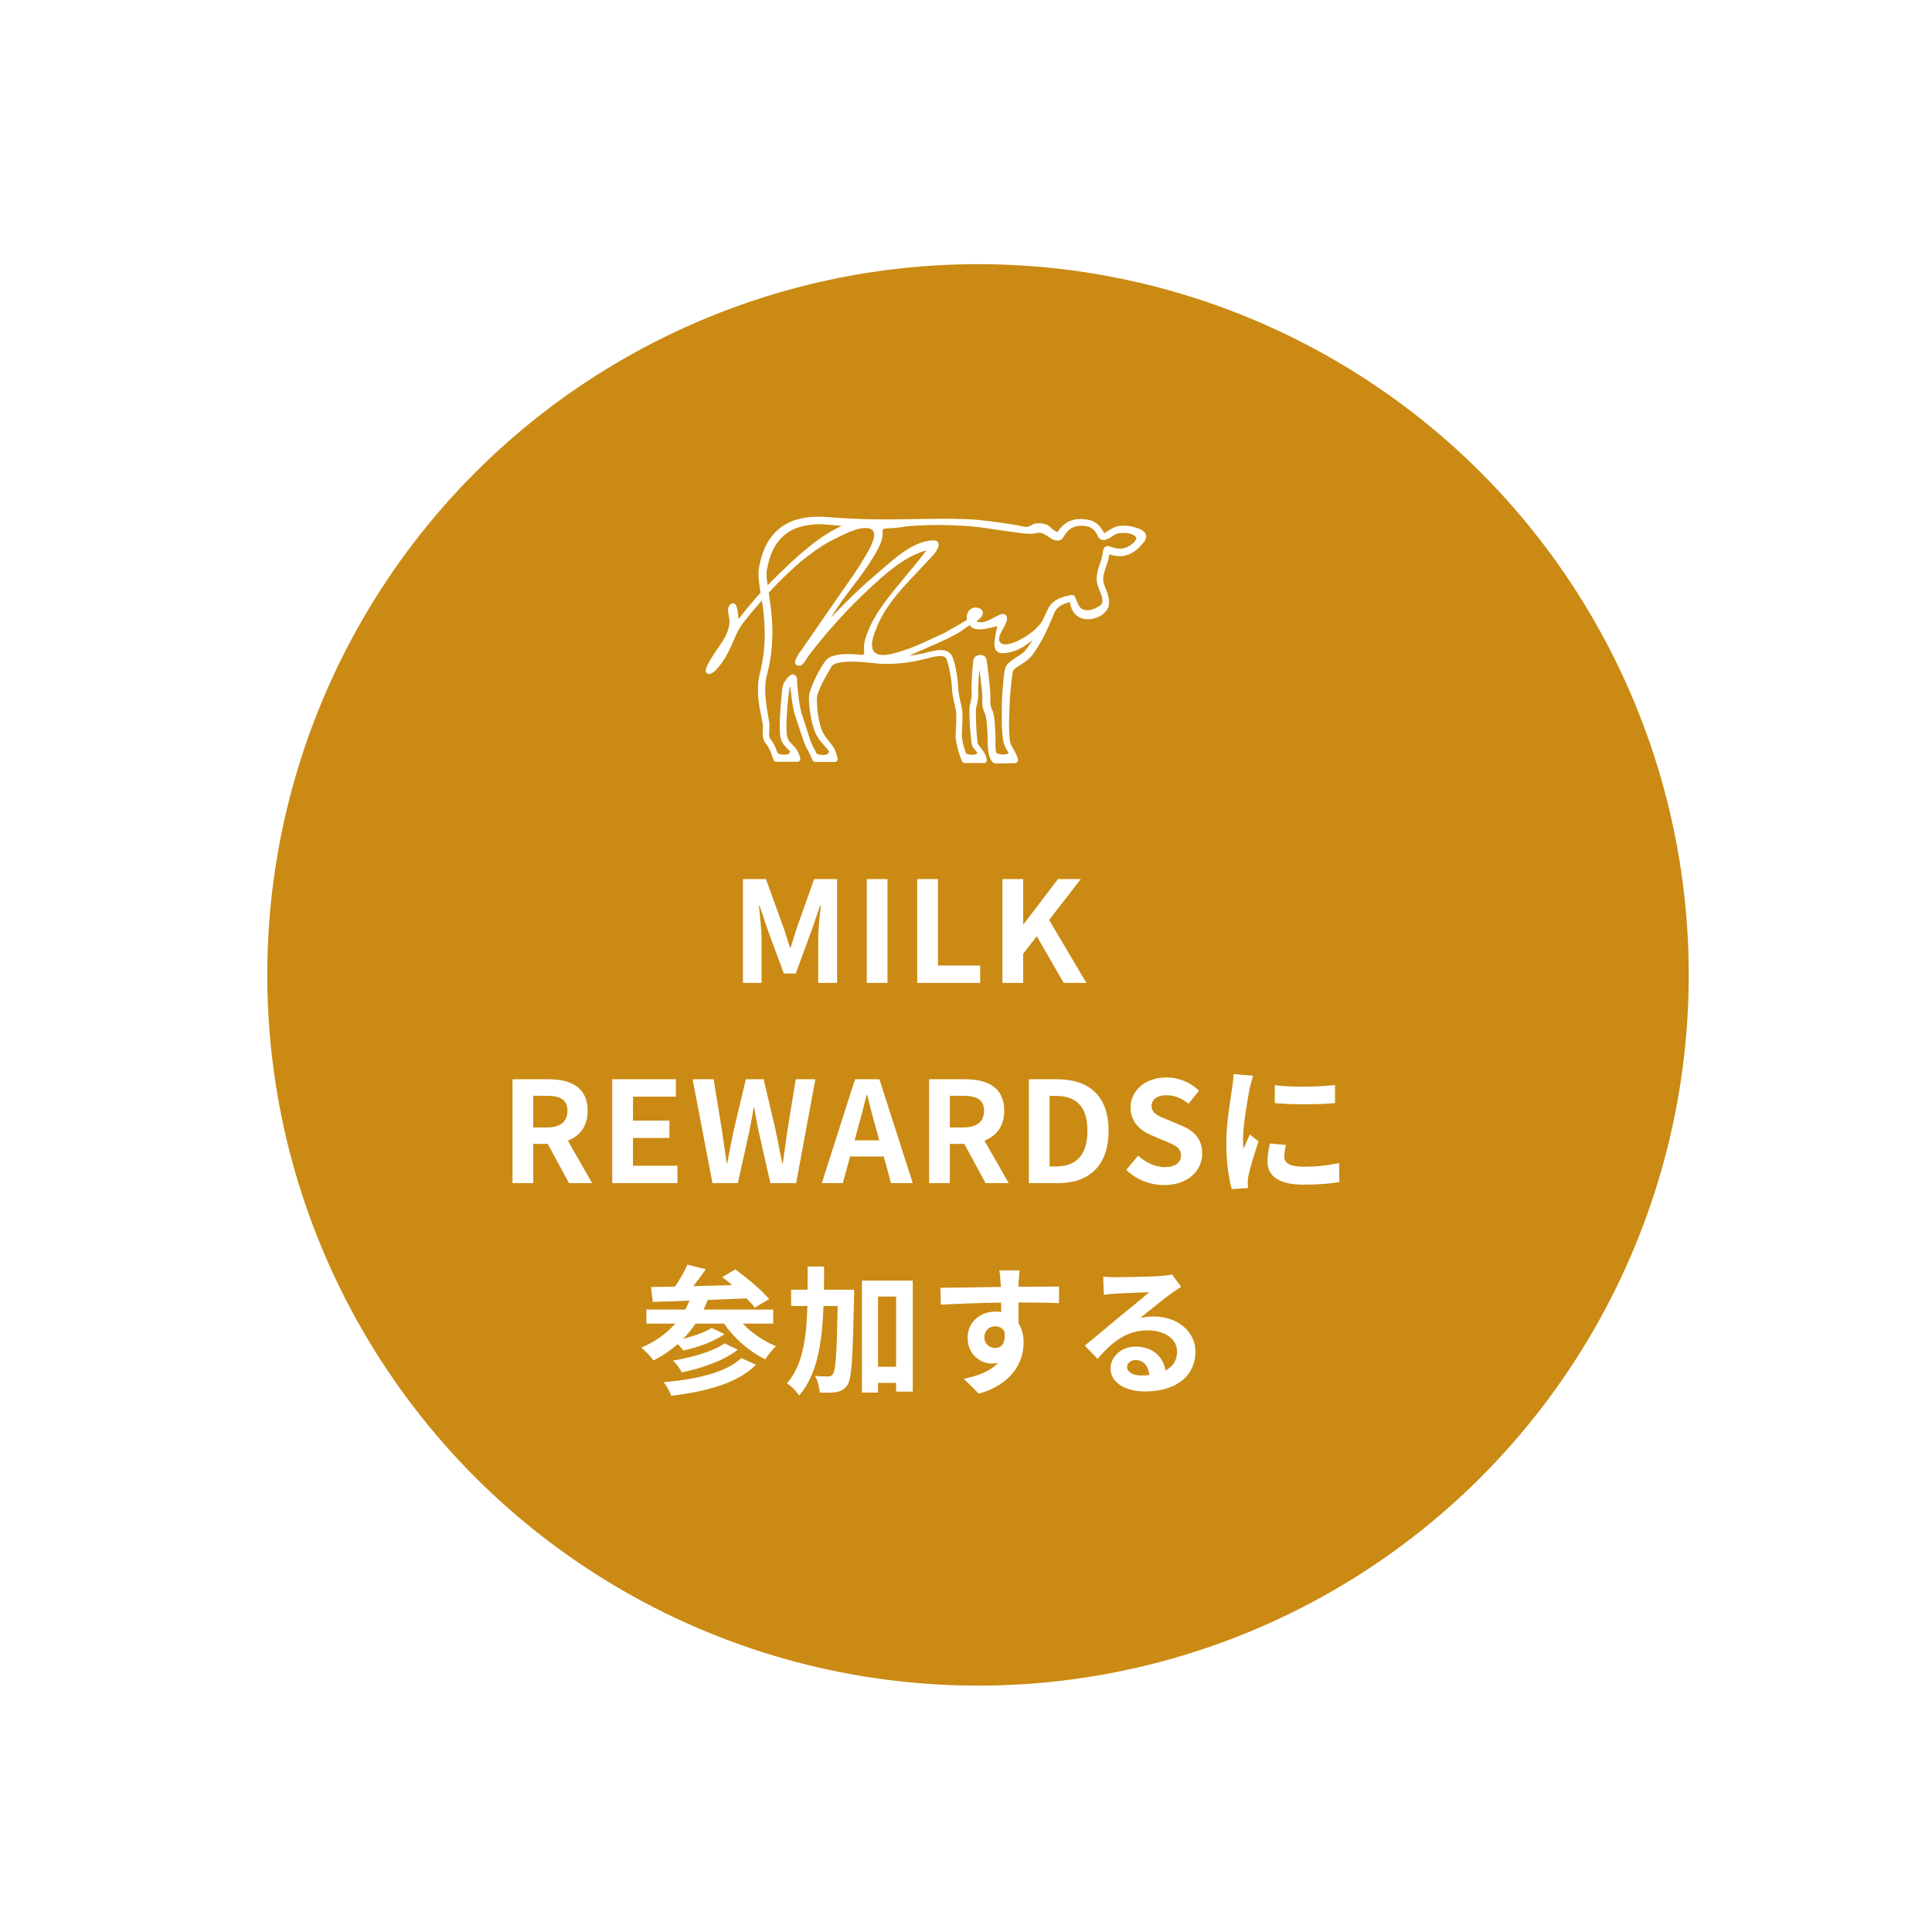 <svg width="193" height="193" viewBox="0 0 193 193" fill="none" xmlns="http://www.w3.org/2000/svg">
<g filter="url(#filter0_ddd_2711_6223)">
<circle cx="92.5" cy="92.189" r="71" fill="#CA8A13"/>
</g>
<path d="M74.217 98.189V87.815H76.513L78.277 92.673C78.501 93.317 78.697 94.003 78.907 94.661H78.977C79.201 94.003 79.383 93.317 79.607 92.673L81.329 87.815H83.625V98.189H81.735V93.863C81.735 92.883 81.889 91.441 82.001 90.461H81.931L81.091 92.897L79.495 97.251H78.305L76.695 92.897L75.869 90.461H75.813C75.911 91.441 76.079 92.883 76.079 93.863V98.189H74.217ZM86.586 98.189V87.815H88.658V98.189H86.586ZM91.627 98.189V87.815H93.7V96.453H97.913V98.189H91.627ZM100.141 98.189V87.815H102.213V92.323H102.255L105.685 87.815H107.967L104.803 91.903L108.527 98.189H106.259L103.571 93.527L102.213 95.277V98.189H100.141ZM51.2 118.189V107.815H54.812C56.981 107.815 58.703 108.585 58.703 110.965C58.703 112.519 57.919 113.485 56.73 113.947L59.151 118.189H56.842L54.714 114.269H53.272V118.189H51.2ZM53.272 112.631H54.615C55.946 112.631 56.688 112.071 56.688 110.965C56.688 109.845 55.946 109.467 54.615 109.467H53.272V112.631ZM61.163 118.189V107.815H67.519V109.551H63.234V111.945H66.874V113.681H63.234V116.453H67.672V118.189H61.163ZM71.176 118.189L69.188 107.815H71.288L72.114 112.883C72.268 113.975 72.436 115.067 72.59 116.187H72.646C72.856 115.067 73.08 113.961 73.304 112.883L74.508 107.815H76.286L77.476 112.883C77.7 113.947 77.91 115.067 78.134 116.187H78.204C78.358 115.067 78.512 113.961 78.666 112.883L79.492 107.815H81.452L79.534 118.189H76.958L75.796 113.065C75.628 112.253 75.474 111.455 75.348 110.657H75.292C75.152 111.455 75.012 112.253 74.844 113.065L73.71 118.189H71.176ZM85.68 112.785L85.372 113.919H87.836L87.528 112.785C87.206 111.707 86.926 110.517 86.632 109.397H86.562C86.296 110.531 85.988 111.707 85.68 112.785ZM82.096 118.189L85.414 107.815H87.85L91.182 118.189H89.012L88.284 115.529H84.924L84.196 118.189H82.096ZM92.815 118.189V107.815H96.427C98.597 107.815 100.319 108.585 100.319 110.965C100.319 112.519 99.535 113.485 98.345 113.947L100.767 118.189H98.457L96.329 114.269H94.887V118.189H92.815ZM94.887 112.631H96.231C97.561 112.631 98.303 112.071 98.303 110.965C98.303 109.845 97.561 109.467 96.231 109.467H94.887V112.631ZM102.778 118.189V107.815H105.62C108.784 107.815 110.744 109.467 110.744 112.967C110.744 116.453 108.784 118.189 105.732 118.189H102.778ZM104.85 116.523H105.494C107.426 116.523 108.63 115.487 108.63 112.967C108.63 110.433 107.426 109.481 105.494 109.481H104.85V116.523ZM116.286 118.385C114.9 118.385 113.514 117.839 112.506 116.873L113.696 115.445C114.438 116.131 115.418 116.593 116.328 116.593C117.406 116.593 117.98 116.131 117.98 115.403C117.98 114.633 117.35 114.395 116.426 114.003L115.04 113.415C113.99 112.981 112.94 112.141 112.94 110.629C112.94 108.935 114.424 107.633 116.524 107.633C117.728 107.633 118.932 108.109 119.772 108.963L118.722 110.265C118.064 109.719 117.378 109.411 116.524 109.411C115.614 109.411 115.04 109.817 115.04 110.503C115.04 111.245 115.768 111.511 116.65 111.861L118.008 112.435C119.268 112.953 120.094 113.751 120.094 115.249C120.094 116.943 118.68 118.385 116.286 118.385ZM127.346 108.403C129.068 108.641 131.854 108.571 133.366 108.389V110.195C131.644 110.349 129.11 110.363 127.346 110.195V108.403ZM128.466 114.381C128.354 114.843 128.298 115.179 128.298 115.557C128.298 116.173 128.83 116.551 130.258 116.551C131.504 116.551 132.54 116.439 133.772 116.187L133.8 118.077C132.89 118.245 131.77 118.343 130.188 118.343C127.78 118.343 126.618 117.489 126.618 116.047C126.618 115.501 126.702 114.941 126.856 114.227L128.466 114.381ZM125.19 107.465C125.078 107.759 124.896 108.459 124.84 108.711C124.658 109.649 124.168 112.449 124.168 113.849C124.168 114.115 124.182 114.479 124.224 114.759C124.434 114.283 124.658 113.793 124.854 113.331L125.722 114.017C125.33 115.179 124.868 116.705 124.714 117.447C124.672 117.657 124.644 117.965 124.644 118.105C124.644 118.259 124.658 118.483 124.672 118.679L123.048 118.791C122.768 117.825 122.502 116.117 122.502 114.213C122.502 112.113 122.936 109.747 123.09 108.669C123.132 108.277 123.216 107.745 123.23 107.297L125.19 107.465ZM74.048 135.669L75.518 136.327C73.698 138.175 70.604 139.001 67.062 139.435C66.908 139.015 66.6 138.441 66.292 138.077C69.54 137.797 72.564 137.111 74.048 135.669ZM72.382 134.199L73.698 134.829C72.326 135.921 70.156 136.663 68.112 137.097C67.93 136.733 67.566 136.229 67.23 135.921C69.078 135.613 71.276 134.997 72.382 134.199ZM77.24 132.225H74.202C75.098 133.163 76.302 134.003 77.534 134.479C77.17 134.787 76.708 135.389 76.456 135.795C74.874 135.039 73.362 133.709 72.326 132.225H69.484C69.106 132.771 68.7 133.289 68.238 133.751C69.302 133.471 70.436 133.079 71.094 132.659L72.382 133.275C71.29 134.045 69.652 134.605 68.28 134.913C68.126 134.731 67.916 134.479 67.706 134.269C66.978 134.913 66.166 135.459 65.284 135.907C65.046 135.557 64.43 134.913 64.066 134.619C65.41 134.059 66.558 133.247 67.454 132.225H64.57V130.825H68.448C68.602 130.545 68.742 130.237 68.882 129.929C67.51 129.985 66.264 130.027 65.214 130.055L65.032 128.571C65.732 128.557 66.544 128.543 67.426 128.529C67.902 127.843 68.378 127.003 68.672 126.331L70.506 126.793C70.114 127.353 69.68 127.955 69.26 128.487C70.506 128.445 71.822 128.417 73.138 128.375C72.802 128.081 72.466 127.815 72.144 127.577L73.46 126.807C74.608 127.647 76.106 128.893 76.834 129.775L75.406 130.629C75.196 130.349 74.916 130.041 74.58 129.705C73.292 129.761 71.962 129.817 70.702 129.859C70.576 130.195 70.436 130.517 70.282 130.825H77.24V132.225ZM82.308 128.837H85.332C85.332 128.837 85.332 129.383 85.318 129.593C85.192 135.557 85.094 137.699 84.66 138.343C84.338 138.819 84.044 138.959 83.582 139.057C83.176 139.141 82.546 139.141 81.888 139.113C81.86 138.651 81.706 137.923 81.412 137.447C81.972 137.489 82.476 137.503 82.742 137.503C82.952 137.503 83.078 137.447 83.218 137.251C83.484 136.873 83.596 135.137 83.68 130.461H82.266C82.126 134.199 81.636 137.335 79.83 139.407C79.578 139.001 79.032 138.441 78.612 138.189C80.18 136.411 80.558 133.737 80.656 130.461H79.032V128.837H80.67C80.684 128.095 80.684 127.325 80.684 126.527H82.322C82.322 127.311 82.322 128.081 82.308 128.837ZM87.712 136.537H89.518V129.523H87.712V136.537ZM86.102 127.927H91.184V139.015H89.518V138.147H87.712V139.113H86.102V127.927ZM101.852 126.905C101.824 127.129 101.768 127.885 101.754 128.109C101.754 128.221 101.754 128.375 101.74 128.543C103.154 128.543 105.072 128.515 105.8 128.529L105.786 130.181C104.946 130.139 103.644 130.111 101.74 130.111C101.74 130.825 101.754 131.595 101.754 132.211C102.09 132.743 102.258 133.401 102.258 134.129C102.258 135.949 101.194 138.273 97.778 139.225L96.28 137.741C97.694 137.447 98.926 136.985 99.696 136.145C99.5 136.187 99.29 136.215 99.066 136.215C97.988 136.215 96.658 135.347 96.658 133.639C96.658 132.057 97.932 131.021 99.458 131.021C99.654 131.021 99.836 131.035 100.018 131.063C100.018 130.755 100.018 130.433 100.004 130.125C97.89 130.153 95.706 130.237 93.984 130.335L93.942 128.641C95.538 128.641 98.086 128.585 99.99 128.557C99.976 128.375 99.976 128.235 99.962 128.123C99.92 127.549 99.864 127.073 99.822 126.905H101.852ZM98.338 133.611C98.338 134.255 98.856 134.661 99.416 134.661C100.004 134.661 100.522 134.213 100.326 132.981C100.13 132.659 99.794 132.491 99.416 132.491C98.87 132.491 98.338 132.869 98.338 133.611ZM112.59 136.537C112.59 137.055 113.164 137.405 114.004 137.405C114.298 137.405 114.564 137.391 114.816 137.363C114.732 136.453 114.214 135.865 113.458 135.865C112.926 135.865 112.59 136.187 112.59 136.537ZM110.21 127.521C110.602 127.577 111.092 127.591 111.484 127.591C112.226 127.591 115.222 127.535 116.02 127.465C116.594 127.409 116.916 127.367 117.084 127.311L117.994 128.557C117.672 128.767 117.336 128.963 117.014 129.201C116.258 129.733 114.788 130.965 113.906 131.665C114.368 131.553 114.788 131.511 115.236 131.511C117.616 131.511 119.422 132.995 119.422 135.039C119.422 137.251 117.742 139.001 114.354 139.001C112.408 139.001 110.938 138.105 110.938 136.705C110.938 135.571 111.96 134.521 113.444 134.521C115.18 134.521 116.23 135.585 116.426 136.915C117.196 136.509 117.588 135.865 117.588 135.011C117.588 133.751 116.328 132.897 114.676 132.897C112.534 132.897 111.134 134.031 109.636 135.739L108.362 134.423C109.356 133.625 111.05 132.197 111.876 131.511C112.66 130.867 114.116 129.691 114.802 129.089C114.088 129.103 112.156 129.187 111.414 129.229C111.036 129.257 110.588 129.299 110.266 129.341L110.21 127.521Z" fill="white"/>
<path d="M114.46 53.369C114.228 52.85 113.448 52.699 113.079 52.603C112.682 52.508 112.299 52.494 111.903 52.535C111.725 52.549 111.492 52.59 111.287 52.685C111.096 52.767 110.932 52.877 110.781 52.973C110.631 53.068 110.48 53.164 110.371 53.219C110.343 53.233 110.302 53.246 110.289 53.246C110.097 52.85 109.824 52.453 109.413 52.193C108.962 51.919 108.456 51.865 108.005 51.851C107.526 51.837 107.006 51.933 106.569 52.207C106.172 52.453 105.857 52.795 105.625 53.151C105.556 53.123 105.447 53.068 105.338 53C105.091 52.863 104.832 52.494 104.462 52.371C104.093 52.261 103.792 52.261 103.464 52.289C103.272 52.303 103.081 52.426 102.903 52.535C102.807 52.59 102.589 52.672 102.288 52.617C101.44 52.398 100.564 52.316 99.703 52.179C98.691 52.043 97.692 51.906 96.666 51.865C94.629 51.783 92.618 51.837 90.594 51.865C88.556 51.906 86.532 51.892 84.535 51.783C83.523 51.742 82.552 51.605 81.485 51.619C80.445 51.646 79.351 51.851 78.394 52.426C77.436 52.986 76.725 53.916 76.329 54.901C76.123 55.394 75.987 55.913 75.877 56.419C75.823 56.666 75.781 56.953 75.768 57.24C75.768 57.513 75.781 57.787 75.809 58.047C75.864 58.444 75.918 58.826 75.973 59.209C75.207 60.071 74.469 60.946 73.757 61.863C73.757 61.425 73.703 61.001 73.579 60.591C73.347 59.962 72.772 60.358 72.731 60.837C72.69 61.316 72.923 61.753 72.868 62.246C72.731 63.641 71.76 64.543 71.09 65.706C70.926 65.993 70.27 66.923 70.584 67.224C70.995 67.621 71.651 66.8 71.856 66.54C72.622 65.597 73.046 64.557 73.511 63.463C73.949 62.41 74.892 61.425 75.617 60.55C75.781 60.358 75.946 60.167 76.11 59.975C76.164 60.331 76.219 60.7 76.26 61.056C76.37 62.041 76.424 63.025 76.383 64.01C76.342 64.995 76.206 65.98 75.987 66.937C75.877 67.388 75.74 67.976 75.727 68.496C75.699 69.029 75.727 69.549 75.795 70.069C75.85 70.589 75.946 71.095 76.055 71.587L76.192 72.312C76.233 72.517 76.219 72.736 76.206 73.01C76.192 73.269 76.178 73.557 76.274 73.871C76.329 74.035 76.411 74.186 76.52 74.323L76.629 74.446C76.657 74.487 76.684 74.528 76.712 74.569C76.944 74.952 77.108 75.43 77.259 75.882C77.3 76.005 77.409 76.101 77.546 76.101H79.652C79.666 76.101 79.693 76.101 79.707 76.101C79.871 76.073 79.98 75.909 79.939 75.745C79.857 75.362 79.679 74.952 79.406 74.651C79.132 74.35 78.886 74.145 78.749 73.885C78.681 73.762 78.64 73.611 78.613 73.475C78.585 73.324 78.572 73.146 78.572 72.982C78.558 72.64 78.572 72.285 78.572 71.929C78.599 71.218 78.654 70.507 78.736 69.795C78.777 69.44 78.818 69.084 78.873 68.742C78.873 68.701 78.9 68.633 78.941 68.551L78.954 68.647C78.996 69.016 79.037 69.371 79.078 69.741C79.187 70.452 79.296 71.218 79.57 71.902C79.802 72.572 80.008 73.256 80.254 73.953C80.322 74.131 80.377 74.295 80.459 74.473C80.527 74.651 80.65 74.842 80.719 74.979C80.883 75.28 81.034 75.594 81.157 75.909V75.923C81.198 76.032 81.307 76.114 81.43 76.114H83.386H83.4C83.427 76.114 83.468 76.114 83.495 76.101C83.646 76.046 83.728 75.882 83.673 75.718C83.55 75.389 83.509 75.047 83.29 74.678C83.071 74.336 82.839 74.09 82.634 73.817C82.428 73.557 82.251 73.283 82.128 73.01C82.004 72.722 81.922 72.408 81.84 72.079C81.704 71.437 81.622 70.753 81.608 70.096C81.594 69.727 81.608 69.536 81.717 69.221C81.827 68.92 81.963 68.619 82.1 68.318C82.401 67.73 82.743 67.115 83.085 66.554C83.14 66.431 83.4 66.294 83.701 66.226C84.001 66.157 84.33 66.116 84.658 66.103C85.328 66.075 86.012 66.116 86.682 66.185C86.956 66.212 87.243 66.253 87.544 66.267C87.735 66.308 87.94 66.322 88.145 66.308C88.364 66.322 88.583 66.322 88.802 66.322C90.224 66.308 91.633 66.048 92.987 65.679C93.603 65.528 94.382 65.391 94.546 65.843C94.765 66.376 94.888 67.115 94.998 67.771C95.052 68.113 95.094 68.428 95.094 68.77C95.107 69.153 95.175 69.495 95.244 69.85L95.476 70.876C95.531 71.163 95.531 71.505 95.531 71.847C95.531 72.189 95.517 72.531 95.49 72.873L95.463 73.406C95.449 73.625 95.476 73.789 95.504 73.967C95.613 74.692 95.818 75.376 96.106 76.046C96.147 76.155 96.256 76.224 96.379 76.224H98.28H98.294H98.335C98.499 76.196 98.609 76.046 98.581 75.895C98.485 75.253 98.089 74.87 97.815 74.5C97.637 74.281 97.678 74.309 97.637 74.008L97.569 73.311C97.528 72.845 97.514 72.367 97.501 71.888C97.501 71.423 97.446 70.917 97.555 70.548C97.665 70.096 97.788 69.522 97.719 69.029C97.706 68.592 97.747 68.1 97.774 67.635C97.788 67.388 97.815 67.128 97.843 66.882C97.952 67.73 98.061 68.592 98.13 69.426C98.144 69.782 98.048 70.438 98.253 70.944C98.294 71.067 98.349 71.204 98.403 71.314C98.431 71.382 98.458 71.478 98.485 71.587C98.526 71.792 98.554 72.025 98.581 72.257C98.622 72.722 98.65 73.201 98.663 73.666L98.677 74.377C98.677 74.61 98.691 74.911 98.745 75.157C98.8 75.417 98.841 75.663 99.019 75.964C99.073 76.032 99.128 76.128 99.251 76.196C99.306 76.237 99.388 76.265 99.484 76.265C99.566 76.265 99.552 76.265 99.593 76.265H99.949L101.385 76.237C101.412 76.237 101.44 76.237 101.467 76.224C101.631 76.183 101.727 76.019 101.686 75.854V75.841C101.576 75.43 101.358 75.02 101.152 74.692C100.947 74.364 100.879 74.09 100.852 73.707C100.783 72.955 100.797 72.148 100.824 71.355L100.865 70.151C100.879 69.782 100.906 69.371 100.947 68.989L101.07 67.812L101.152 67.238C101.166 67.142 101.18 67.074 101.193 67.033C101.207 66.992 101.234 66.951 101.276 66.91C101.658 66.499 102.616 66.144 103.149 65.405C103.669 64.721 104.066 63.996 104.421 63.272C104.777 62.56 105.091 61.753 105.379 61.097C105.639 60.605 106.227 60.304 106.869 60.139C106.91 60.345 106.965 60.536 107.047 60.796C107.184 61.138 107.444 61.466 107.799 61.658C108.538 62.027 109.318 61.849 109.933 61.521C110.234 61.329 110.521 61.111 110.713 60.673C110.849 60.263 110.795 59.88 110.713 59.551C110.549 58.908 110.207 58.348 110.207 57.91C110.207 57.404 110.398 56.83 110.603 56.282C110.754 55.927 110.754 55.64 110.808 55.366C110.863 55.394 110.932 55.407 110.986 55.421C111.301 55.517 111.643 55.571 111.998 55.558C112.368 55.544 112.71 55.421 113.01 55.27C113.311 55.12 113.585 54.915 113.831 54.641C114.105 54.354 114.652 53.875 114.46 53.369ZM76.616 57.978C76.588 57.732 76.575 57.5 76.575 57.281C76.575 57.062 76.616 56.857 76.671 56.611C76.78 56.132 76.903 55.667 77.081 55.243C77.45 54.354 78.038 53.602 78.818 53.123C79.597 52.631 80.555 52.439 81.512 52.371C82.319 52.33 83.208 52.48 84.083 52.535C82.155 53.41 80.432 54.874 78.927 56.269C78.161 56.98 77.409 57.719 76.684 58.471C76.657 58.307 76.643 58.143 76.616 57.978ZM79.324 68.045C79.324 68.031 79.338 68.031 79.324 68.045V68.045ZM84.685 65.337C84.33 65.35 83.96 65.364 83.577 65.433C83.222 65.514 82.757 65.597 82.415 66.075C82.004 66.677 81.663 67.279 81.362 67.935C81.211 68.264 81.075 68.592 80.951 68.961C80.815 69.303 80.787 69.809 80.828 70.137C80.869 70.862 80.965 71.56 81.143 72.271C81.239 72.627 81.348 72.969 81.512 73.324C81.69 73.693 81.909 73.981 82.141 74.254C82.374 74.528 82.62 74.788 82.784 75.02C82.811 75.061 82.839 75.102 82.866 75.157H82.729C82.866 75.471 82.004 75.485 81.581 75.294C81.499 75.088 81.403 74.897 81.293 74.706C81.102 74.391 81.006 74.117 80.883 73.762L80.227 71.71C79.967 71.054 79.885 70.384 79.775 69.672C79.734 69.317 79.693 68.961 79.666 68.619L79.625 68.086L79.611 67.826C79.611 67.785 79.611 67.73 79.57 67.635C79.556 67.593 79.515 67.511 79.433 67.457C79.338 67.388 79.242 67.375 79.16 67.375C78.913 67.429 78.9 67.498 78.832 67.539C78.64 67.716 78.544 67.867 78.435 68.031C78.38 68.113 78.325 68.195 78.284 68.291C78.23 68.359 78.175 68.592 78.175 68.647C78.12 69.016 78.079 69.371 78.052 69.741C77.984 70.466 77.929 71.191 77.901 71.915C77.888 72.285 77.888 72.654 77.901 73.023C77.915 73.215 77.929 73.406 77.956 73.598C77.997 73.817 78.066 74.022 78.175 74.2C78.394 74.582 78.722 74.829 78.927 75.061C78.954 75.088 78.982 75.116 79.009 75.143L78.845 75.129C78.982 75.444 78.107 75.458 77.683 75.253C77.573 74.911 77.436 74.569 77.245 74.227C77.204 74.172 77.163 74.104 77.122 74.035L76.985 73.871C76.93 73.803 76.903 73.748 76.876 73.666C76.821 73.502 76.835 73.269 76.848 73.023C76.862 72.791 76.889 72.49 76.848 72.203C76.807 71.929 76.766 71.683 76.725 71.437C76.629 70.944 76.561 70.452 76.506 69.96C76.452 69.467 76.424 68.989 76.452 68.51C76.465 68.017 76.575 67.607 76.698 67.087C76.944 66.089 77.094 65.063 77.135 64.024C77.245 62.423 77.026 60.782 76.794 59.209C77.177 58.785 77.587 58.375 77.984 57.965C79.638 56.324 81.444 54.764 83.55 53.752C84.412 53.342 85.602 52.685 86.586 52.754C87.817 52.822 87.229 54.108 86.874 54.792C85.793 56.843 84.33 58.717 83.03 60.632C82.073 62.027 81.115 63.422 80.144 64.817C79.953 65.091 78.818 66.499 79.857 66.499C80.267 66.499 80.582 65.747 80.801 65.474C81.129 65.036 81.471 64.612 81.813 64.188C83.331 62.328 84.972 60.55 86.737 58.908C88.378 57.377 90.334 55.571 92.549 54.983C91.319 56.611 89.937 58.129 88.693 59.757C88.036 60.618 87.393 61.535 86.942 62.533C86.655 63.189 86.258 64.024 86.313 64.79V64.803C86.313 64.844 86.326 64.885 86.326 64.94C86.368 65.446 86.19 65.433 86.08 65.419C85.615 65.364 85.15 65.337 84.685 65.337ZM102.534 64.844C102.123 65.433 101.426 65.597 100.674 66.308C100.578 66.417 100.496 66.54 100.441 66.691C100.387 66.841 100.359 66.978 100.345 67.074L100.263 67.689L100.154 68.893C100.127 69.303 100.086 69.686 100.086 70.124L100.072 71.314C100.072 72.121 100.072 72.927 100.181 73.762C100.222 74.172 100.387 74.678 100.646 75.02C100.674 75.061 100.701 75.116 100.742 75.157C100.783 75.444 99.908 75.43 99.525 75.212C99.511 75.143 99.498 75.075 99.484 75.006C99.415 74.596 99.457 74.117 99.443 73.611C99.429 73.119 99.415 72.64 99.374 72.148C99.347 71.902 99.32 71.656 99.265 71.396C99.238 71.259 99.21 71.136 99.142 70.985C99.101 70.876 99.06 70.78 99.019 70.684C98.868 70.288 98.95 69.946 98.937 69.358C98.868 68.373 98.759 67.429 98.636 66.458L98.581 66.103L98.554 65.911C98.554 65.897 98.526 65.774 98.472 65.692C98.417 65.597 98.335 65.542 98.267 65.501C97.966 65.378 97.802 65.419 97.583 65.501C97.528 65.528 97.46 65.556 97.405 65.624C97.364 65.665 97.337 65.692 97.296 65.761C97.282 65.788 97.268 65.829 97.254 65.856L97.241 65.897C97.227 66.007 97.213 66.048 97.213 66.116C97.159 66.609 97.131 67.087 97.09 67.566C97.063 68.058 97.036 68.523 97.049 69.043C97.104 69.508 97.022 69.891 96.912 70.37C96.885 70.493 96.858 70.602 96.844 70.78C96.831 70.931 96.844 71.04 96.844 71.163L96.858 71.888C96.871 72.367 96.912 72.859 96.954 73.338C96.981 73.584 97.008 73.817 97.036 74.063L97.063 74.24C97.077 74.309 97.063 74.323 97.118 74.487C97.2 74.678 97.282 74.76 97.364 74.87C97.446 74.979 97.542 75.075 97.624 75.184C97.637 75.444 96.926 75.458 96.502 75.28C96.338 74.815 96.201 74.336 96.119 73.858C96.106 73.707 96.078 73.516 96.078 73.392L96.106 72.886C96.119 72.544 96.147 72.189 96.147 71.833C96.147 71.478 96.16 71.136 96.078 70.725L95.859 69.713C95.791 69.385 95.736 69.043 95.723 68.729C95.723 68.373 95.668 68.004 95.627 67.662C95.504 66.951 95.435 66.308 95.121 65.556C95.039 65.364 94.847 65.159 94.629 65.063C94.41 64.967 94.204 64.94 93.999 64.94C93.603 64.94 93.247 65.008 92.891 65.104C92.208 65.282 91.51 65.419 90.813 65.514C91.154 65.364 91.469 65.214 91.715 65.104C92.659 64.694 94.533 63.901 95.422 63.395C95.914 63.176 96.434 62.711 96.871 62.465C97.405 63.244 98.896 62.697 99.634 62.547C99.251 64.311 98.8 65.87 101.399 65.008C101.946 64.831 102.616 64.393 103.136 63.942C102.958 64.256 102.753 64.557 102.534 64.844ZM113.325 54.121C113.161 54.299 112.956 54.464 112.723 54.587C112.491 54.71 112.258 54.792 112.012 54.805C111.752 54.819 111.492 54.778 111.232 54.71C111.096 54.669 110.986 54.628 110.808 54.573C110.767 54.559 110.781 54.559 110.685 54.545H110.631C110.576 54.545 110.494 54.559 110.439 54.6C110.412 54.614 110.384 54.641 110.357 54.669L110.33 54.696L110.302 54.737C110.234 54.846 110.234 54.888 110.22 54.928C110.193 55.024 110.179 55.106 110.166 55.175C110.097 55.476 110.084 55.804 109.988 55.995C109.769 56.583 109.564 57.172 109.55 57.869C109.591 58.649 109.974 59.141 110.084 59.674C110.152 59.934 110.152 60.181 110.056 60.331C109.988 60.44 109.755 60.605 109.536 60.7C109.112 60.946 108.565 61.056 108.196 60.878C107.799 60.741 107.649 60.249 107.403 59.647V59.633C107.348 59.51 107.225 59.428 107.075 59.442H107.061C106.254 59.551 105.297 59.825 104.763 60.673C104.531 61.151 104.339 61.575 104.134 61.999C103.478 63.285 100.168 65.186 99.826 63.996C99.607 63.23 101.139 61.945 100.4 61.384C99.921 61.015 98.431 62.601 97.542 62.054C99.484 60.782 96.379 59.811 96.584 61.931C95.9 62.355 95.189 62.752 94.478 63.148C94.423 63.176 94.382 63.203 94.341 63.23C94.314 63.244 94.273 63.258 94.246 63.272C92.946 63.846 91.688 64.53 90.334 64.954C89.636 65.173 88.036 65.774 87.393 65.173C86.778 64.598 87.325 63.34 87.571 62.697C88.323 60.769 89.746 59.155 91.141 57.678C91.825 56.953 92.508 56.228 93.192 55.489C93.685 54.969 94.259 53.875 93.028 53.985C91.045 54.163 89.212 55.941 87.776 57.158C86.108 58.567 84.521 60.085 83.03 61.685C84.248 59.579 85.944 57.801 87.202 55.722C87.598 55.065 88.2 54.094 88.173 53.233V53.219C88.173 53.178 88.173 53.137 88.159 53.096C88.145 52.932 88.187 52.809 88.638 52.781C88.652 52.781 88.652 52.781 88.665 52.781C89.267 52.754 89.91 52.699 90.621 52.576C92.919 52.385 94.587 52.426 96.584 52.549C97.569 52.603 98.567 52.767 99.552 52.918C101.727 53.205 102.876 53.451 103.464 53.26C103.765 53.164 104.011 53.246 104.216 53.315C104.394 53.383 104.626 53.547 104.873 53.711C105.009 53.793 105.132 53.889 105.338 53.957C105.447 53.985 105.57 54.026 105.748 53.998C105.926 53.985 106.104 53.848 106.186 53.725L106.213 53.684C106.404 53.342 106.637 53.041 106.924 52.836C107.211 52.631 107.567 52.521 107.964 52.521C108.374 52.508 108.757 52.576 109.044 52.767C109.331 52.945 109.55 53.26 109.701 53.629C109.714 53.643 109.714 53.67 109.728 53.684L109.742 53.697C109.837 53.834 110.056 53.957 110.234 53.944C110.412 53.944 110.521 53.889 110.631 53.848C110.836 53.752 110.973 53.657 111.123 53.561C111.273 53.465 111.41 53.383 111.547 53.328C111.656 53.274 111.793 53.26 111.957 53.246C112.272 53.219 112.6 53.246 112.901 53.315C113.188 53.383 113.434 53.533 113.489 53.697C113.544 53.752 113.503 53.93 113.325 54.121Z" fill="white"/>
<defs>
<filter id="filter0_ddd_2711_6223" x="0.5" y="0.189" width="192" height="192" filterUnits="userSpaceOnUse" color-interpolation-filters="sRGB">
<feFlood flood-opacity="0" result="BackgroundImageFix"/>
<feColorMatrix in="SourceAlpha" type="matrix" values="0 0 0 0 0 0 0 0 0 0 0 0 0 0 0 0 0 0 127 0" result="hardAlpha"/>
<feOffset dx="4" dy="4"/>
<feGaussianBlur stdDeviation="12.5"/>
<feColorMatrix type="matrix" values="0 0 0 0 0 0 0 0 0 0 0 0 0 0 0 0 0 0 0.07 0"/>
<feBlend mode="normal" in2="BackgroundImageFix" result="effect1_dropShadow_2711_6223"/>
<feColorMatrix in="SourceAlpha" type="matrix" values="0 0 0 0 0 0 0 0 0 0 0 0 0 0 0 0 0 0 127 0" result="hardAlpha"/>
<feOffset dx="0.9" dy="0.9"/>
<feGaussianBlur stdDeviation="2.8"/>
<feComposite in2="hardAlpha" operator="out"/>
<feColorMatrix type="matrix" values="0 0 0 0 0 0 0 0 0 0 0 0 0 0 0 0 0 0 0.042 0"/>
<feBlend mode="normal" in2="effect1_dropShadow_2711_6223" result="effect2_dropShadow_2711_6223"/>
<feColorMatrix in="SourceAlpha" type="matrix" values="0 0 0 0 0 0 0 0 0 0 0 0 0 0 0 0 0 0 127 0" result="hardAlpha"/>
<feOffset dx="0.3" dy="0.3"/>
<feGaussianBlur stdDeviation="0.85"/>
<feComposite in2="hardAlpha" operator="out"/>
<feColorMatrix type="matrix" values="0 0 0 0 0 0 0 0 0 0 0 0 0 0 0 0 0 0 0.028 0"/>
<feBlend mode="normal" in2="effect2_dropShadow_2711_6223" result="effect3_dropShadow_2711_6223"/>
<feBlend mode="normal" in="SourceGraphic" in2="effect3_dropShadow_2711_6223" result="shape"/>
</filter>
</defs>
</svg>
